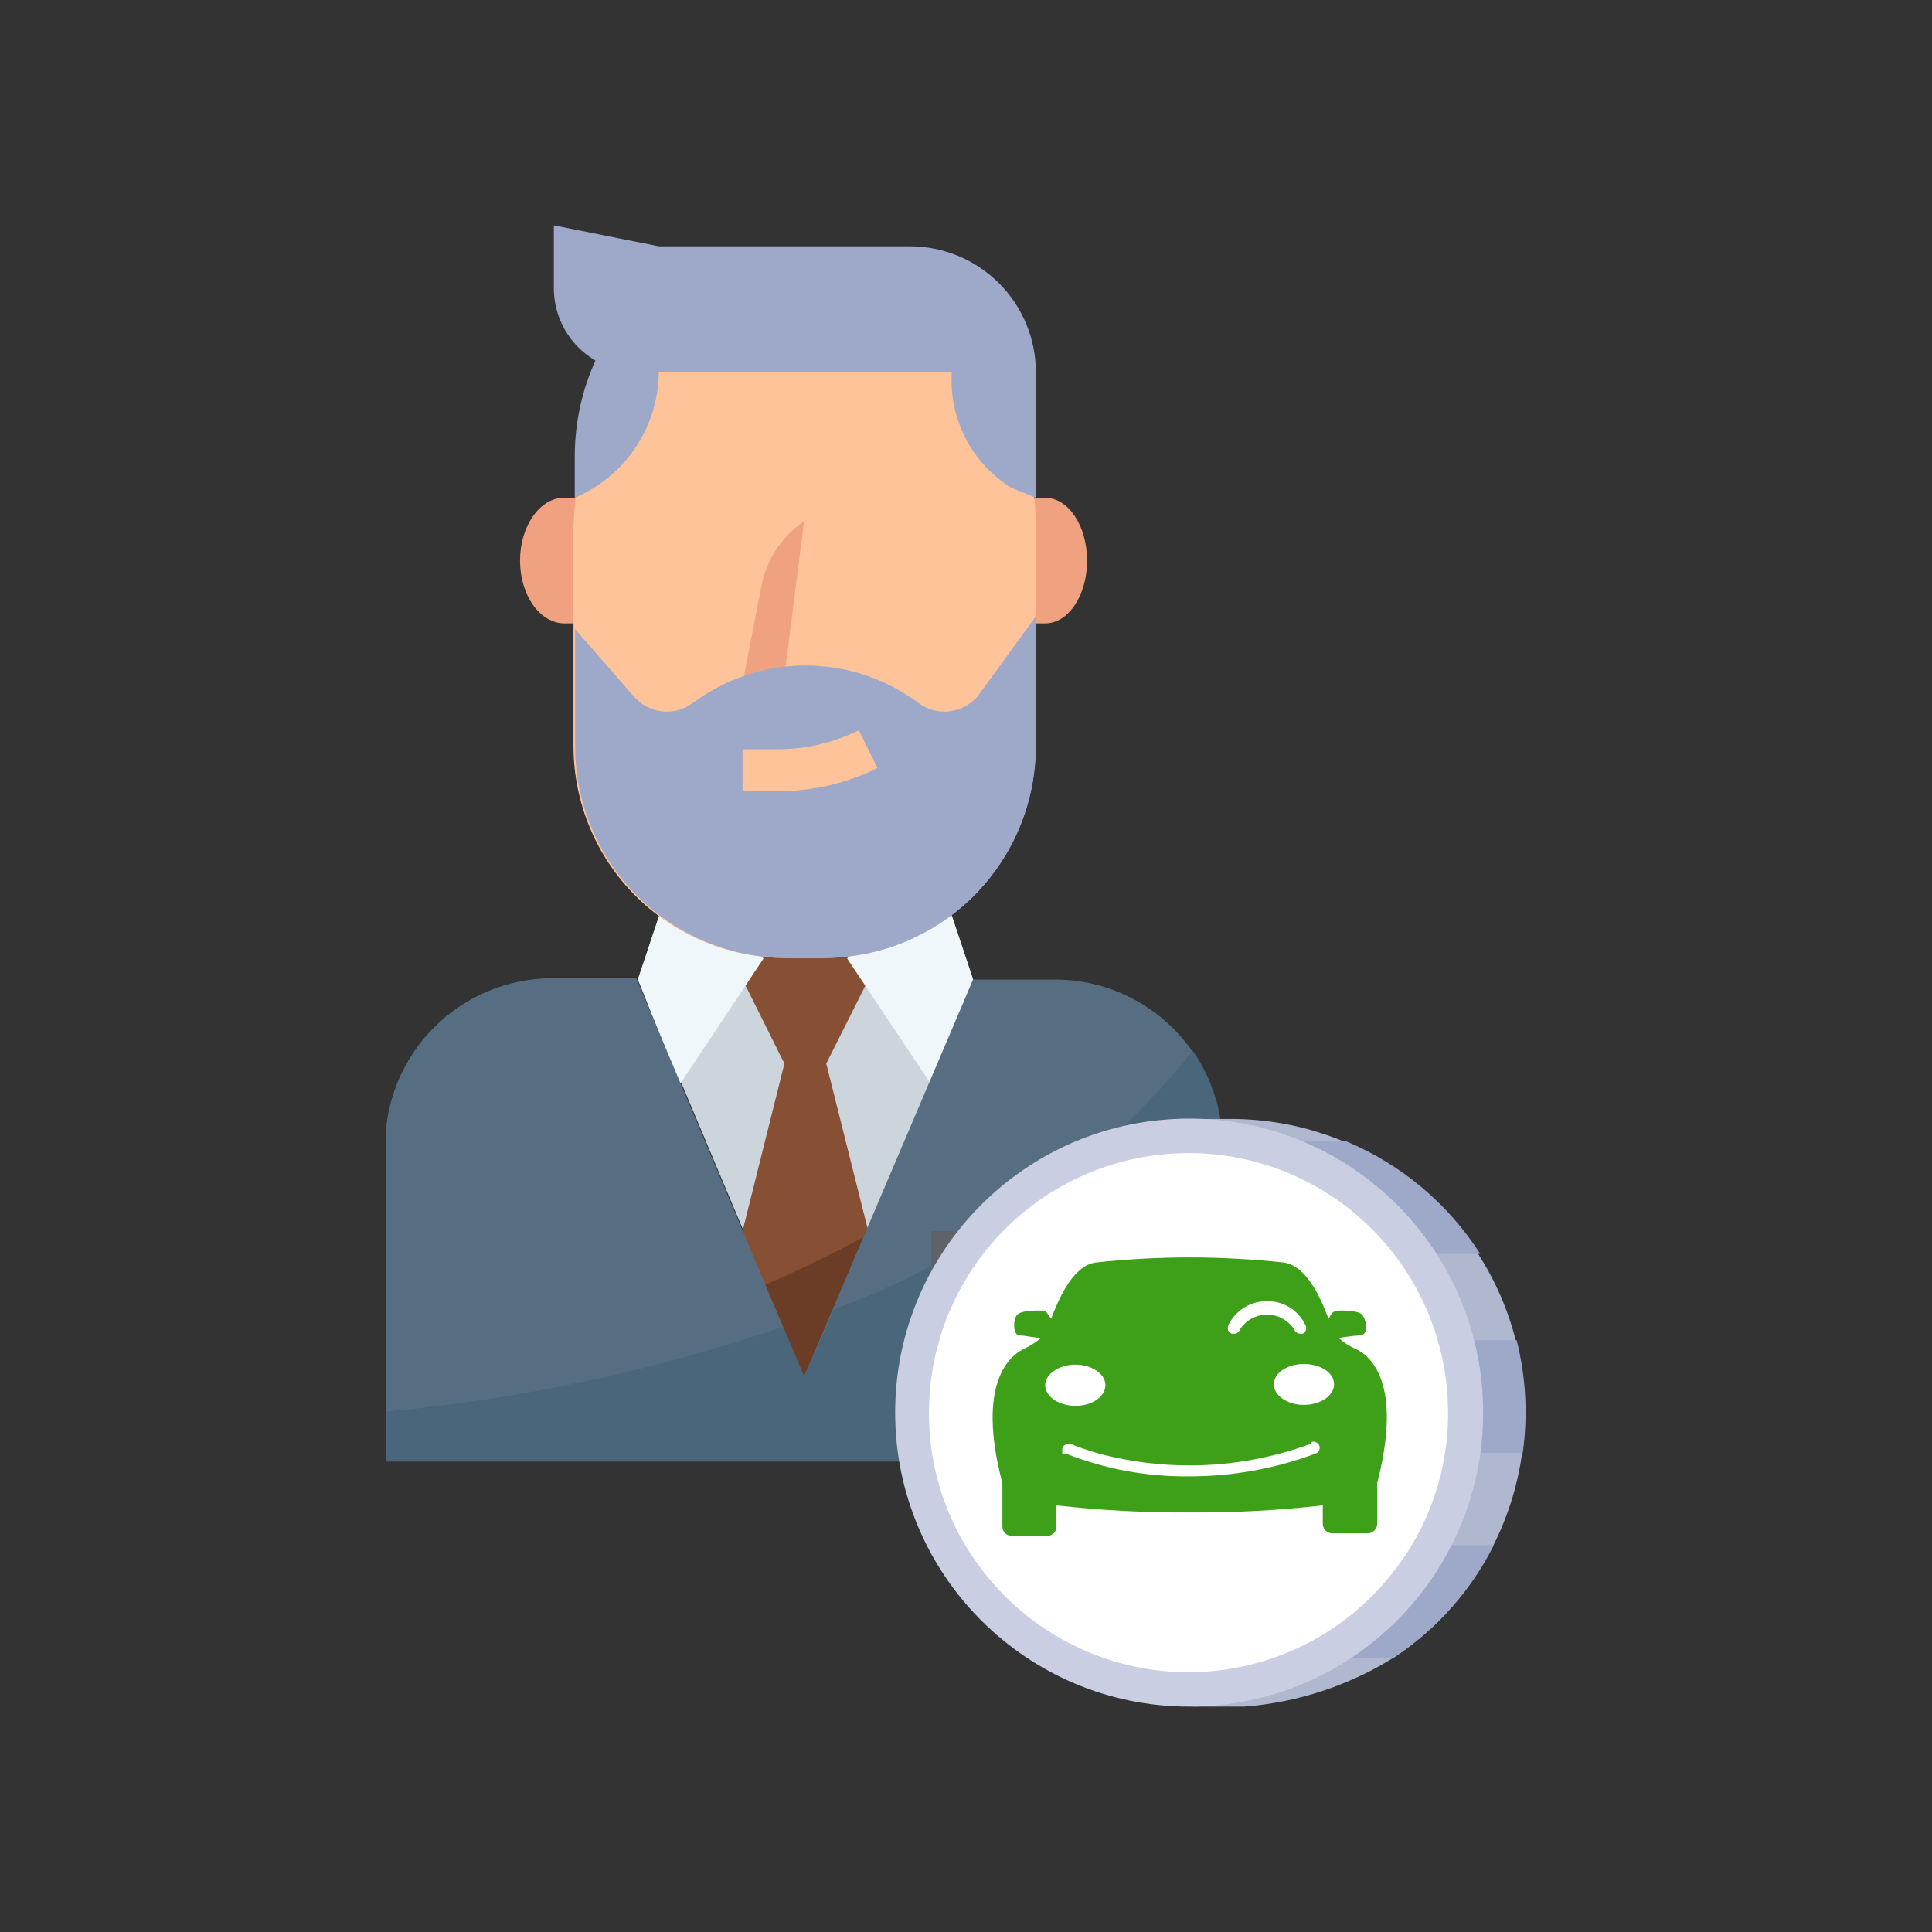 <?xml version="1.0" encoding="UTF-8"?>
<svg xmlns="http://www.w3.org/2000/svg" width="60" height="60" viewBox="0 0 60 60" fill="none">
  <rect x="0" y="0" width="60" height="60" fill="#333333" stroke="none"/>
  <g clip-path="url(#clip0_4032_595)">
    <path d="M29.57 28.47L30.22 30.42L25.01 42.79L19.81 30.42L20.46 28.47H29.57Z" fill="#CCD5DB"></path>
    <path d="M28.27 43.44L25.66 33.03L26.97 30.42V29.12H23.06V30.42L24.36 33.03L21.76 43.44H28.27Z" fill="#875034"></path>
    <path d="M21.76 43.44H28.26L26.97 38.34C25.523 39.128 24.026 39.823 22.49 40.42L21.76 43.44Z" fill="#6B3D26"></path>
    <path d="M19.81 30.42L21.11 33.68L23.71 29.77L21.11 26.52L19.81 30.42Z" fill="#F0F7FA"></path>
    <path d="M30.22 30.42L28.92 33.68L26.31 29.77L28.92 26.52L30.22 30.42Z" fill="#F0F7FA"></path>
    <path d="M32.82 30.42H30.22L24.97 42.75L19.76 30.38H17.16C16.476 30.38 15.799 30.515 15.168 30.777C14.536 31.039 13.963 31.423 13.479 31.907C12.996 32.391 12.614 32.965 12.353 33.597C12.092 34.229 11.959 34.906 11.96 35.59V45.35H37.96V35.59C37.952 34.226 37.409 32.92 36.448 31.953C35.486 30.986 34.184 30.436 32.82 30.42Z" fill="#576E82"></path>
    <path d="M16.15 17.41C16.15 18.49 16.77 19.36 17.53 19.36H17.97V15.46H17.51C16.77 15.46 16.15 16.33 16.15 17.41Z" fill="#F0A180"></path>
    <path d="M32.46 15.46H32.03V19.36H32.46C33.18 19.36 33.76 18.49 33.76 17.41C33.76 16.33 33.18 15.46 32.46 15.46Z" fill="#F0A180"></path>
    <path d="M32.16 16.18C32.157 14.436 31.463 12.764 30.23 11.53C28.996 10.297 27.324 9.603 25.58 9.6H24.42C22.919 9.594 21.46 10.101 20.287 11.038C19.114 11.975 18.296 13.284 17.97 14.75C17.887 15.267 17.834 15.787 17.81 16.31C17.81 16.94 17.81 23.19 17.81 23.19C17.813 24.055 17.986 24.911 18.32 25.709C18.653 26.507 19.141 27.231 19.755 27.84C20.369 28.45 21.097 28.932 21.897 29.26C22.698 29.587 23.555 29.754 24.42 29.75H25.58C27.325 29.75 28.999 29.057 30.233 27.823C31.467 26.589 32.16 24.915 32.16 23.17V23.04C32.18 22.43 32.16 16.18 32.16 16.18Z" fill="#FEC399"></path>
    <path d="M23.06 21.23L23.64 18.23C23.715 17.819 23.872 17.427 24.1 17.076C24.328 16.726 24.624 16.425 24.97 16.19L24.31 21.39L23.06 21.23Z" fill="#F0A180"></path>
    <path d="M20.46 11.55V8.63C19.644 9.302 18.987 10.147 18.536 11.103C18.085 12.059 17.851 13.103 17.85 14.16V15.46C18.619 15.134 19.276 14.59 19.74 13.895C20.204 13.201 20.454 12.385 20.46 11.55Z" fill="#9EA9C9"></path>
    <path d="M32.17 15.46L31.41 15.15C30.803 14.775 30.31 14.242 29.984 13.607C29.658 12.973 29.512 12.262 29.56 11.55H19.8C19.11 11.55 18.449 11.276 17.962 10.789C17.474 10.301 17.2 9.64 17.2 8.95V7L20.46 7.65H28.26C29.295 7.65 30.288 8.061 31.021 8.792C31.754 9.523 32.167 10.515 32.17 11.55V15.46Z" fill="#9EA9C9"></path>
    <path d="M30.38 21.6C30.16 21.872 29.843 22.047 29.496 22.09C29.149 22.133 28.799 22.04 28.52 21.83C27.509 21.075 26.282 20.668 25.02 20.668C23.759 20.668 22.531 21.075 21.52 21.83C21.241 22.04 20.89 22.133 20.544 22.09C20.197 22.047 19.88 21.872 19.66 21.6L17.86 19.54C17.86 21.33 17.86 23.19 17.86 23.19C17.865 24.93 18.559 26.597 19.791 27.826C21.022 29.056 22.69 29.747 24.43 29.75H25.59C27.335 29.75 29.009 29.057 30.243 27.823C31.477 26.589 32.17 24.915 32.17 23.17V23.04C32.17 22.71 32.17 20.85 32.17 19.14L30.38 21.6Z" fill="#9EA9C9"></path>
    <path d="M24.21 24.57H23.06V23.27H24.21C25.064 23.261 25.905 23.059 26.67 22.68L27.25 23.85C26.306 24.322 25.265 24.568 24.21 24.57Z" fill="#FEC399"></path>
    <path d="M25.91 40.66L24.97 42.75L24.32 41.2C20.323 42.567 16.177 43.453 11.97 43.84V45.39H37.97V35.63C37.978 34.558 37.653 33.51 37.04 32.63C34.125 36.265 30.278 39.04 25.91 40.66Z" fill="#4A667A"></path>
    <path d="M34.78 38.23H28.92V39.53H34.78V38.23Z" fill="#5D6369"></path>
    <path d="M43.28 51.48C41.396 52.654 39.181 53.184 36.97 52.99L37.32 52.94C35.172 52.679 33.186 51.664 31.717 50.076C30.248 48.487 29.391 46.428 29.298 44.267C29.206 42.105 29.884 39.98 31.212 38.272C32.54 36.564 34.432 35.383 36.55 34.94V34.75H38.27C40.228 34.76 42.131 35.398 43.698 36.571C45.265 37.745 46.414 39.391 46.974 41.267C47.534 43.143 47.477 45.149 46.81 46.99C46.143 48.831 44.902 50.408 43.27 51.49L43.28 51.48Z" fill="#B0B8CF"></path>
    <path d="M45.97 38.94H40.37V35.45H41.82C43.525 36.166 44.972 37.383 45.97 38.94Z" fill="#9EA9C9"></path>
    <path d="M47.29 45.12H43.89V41.62H47.1C47.39 42.763 47.455 43.952 47.29 45.12Z" fill="#9EA9C9"></path>
    <path d="M46.39 47.99C45.679 49.407 44.606 50.611 43.28 51.48H41.36V47.99H46.39Z" fill="#9EA9C9"></path>
    <path d="M36.93 53C41.972 53 46.06 48.912 46.06 43.87C46.06 38.828 41.972 34.74 36.93 34.74C31.888 34.74 27.8 38.828 27.8 43.87C27.8 48.912 31.888 53 36.93 53Z" fill="#C9CEE2"></path>
    <path d="M44.97 43.87C44.979 45.687 44.365 47.452 43.23 48.87L43.18 48.93C42.422 49.872 41.46 50.632 40.368 51.151C39.276 51.671 38.08 51.938 36.871 51.932C35.661 51.927 34.468 51.648 33.381 51.118C32.293 50.588 31.34 49.82 30.59 48.87C29.455 47.452 28.841 45.687 28.85 43.87C28.85 41.732 29.699 39.682 31.211 38.171C32.722 36.659 34.772 35.81 36.91 35.81C39.048 35.81 41.098 36.659 42.609 38.171C44.121 39.682 44.97 41.732 44.97 43.87Z" fill="white"></path>
    <path d="M40.85 41.98V40.34H36.29V41.98H31.87V46.16H41.69V41.98H40.85Z" fill="white"></path>
    <path d="M40.73 44.83C39.52 45.279 38.24 45.51 36.95 45.51C36.033 45.511 35.119 45.396 34.23 45.17C33.9 45.08 33.64 44.99 33.47 44.93L33.27 44.85H33.18C33.154 44.847 33.128 44.849 33.104 44.858C33.079 44.866 33.057 44.88 33.038 44.898C33.02 44.917 33.006 44.939 32.998 44.964C32.989 44.988 32.987 45.014 32.99 45.04V45.09V45.14H33.09C34.318 45.625 35.629 45.866 36.95 45.85C38.285 45.849 39.61 45.609 40.86 45.14C40.884 45.131 40.906 45.118 40.924 45.1C40.943 45.083 40.958 45.062 40.968 45.038C40.978 45.015 40.984 44.99 40.984 44.964C40.984 44.939 40.98 44.914 40.97 44.89C40.95 44.846 40.915 44.81 40.871 44.79C40.827 44.77 40.776 44.766 40.73 44.78M40.49 42.36C39.98 42.36 39.56 42.64 39.56 42.99C39.56 43.34 39.98 43.63 40.49 43.63C41 43.63 41.43 43.35 41.43 42.99C41.43 42.63 41.01 42.36 40.49 42.36ZM34.33 43.02C34.33 42.67 33.91 42.38 33.4 42.38C32.89 42.38 32.46 42.67 32.46 43.02C32.46 43.37 32.88 43.66 33.4 43.66C33.92 43.66 34.33 43.37 34.33 43.02ZM38.25 41.42H38.33C38.368 41.422 38.405 41.411 38.435 41.389C38.466 41.367 38.489 41.336 38.5 41.3C38.59 41.155 38.715 41.036 38.864 40.953C39.012 40.87 39.18 40.827 39.35 40.827C39.52 40.827 39.688 40.87 39.836 40.953C39.985 41.036 40.11 41.155 40.2 41.3C40.215 41.335 40.24 41.365 40.272 41.386C40.304 41.408 40.342 41.419 40.38 41.42H40.45C40.473 41.412 40.494 41.399 40.512 41.382C40.529 41.364 40.542 41.343 40.55 41.32C40.569 41.272 40.569 41.218 40.55 41.17C40.446 40.94 40.277 40.745 40.064 40.61C39.851 40.475 39.602 40.405 39.35 40.41C39.097 40.407 38.848 40.477 38.633 40.612C38.419 40.747 38.248 40.941 38.14 41.17C38.125 41.219 38.125 41.271 38.14 41.32C38.163 41.366 38.202 41.401 38.25 41.42ZM42.77 45.98V47.32C42.77 47.36 42.762 47.4 42.746 47.437C42.731 47.474 42.708 47.508 42.679 47.536C42.65 47.564 42.615 47.586 42.578 47.6C42.54 47.615 42.5 47.621 42.46 47.62H41.39C41.35 47.621 41.31 47.615 41.272 47.6C41.235 47.586 41.2 47.564 41.171 47.536C41.142 47.508 41.12 47.474 41.104 47.437C41.088 47.4 41.08 47.36 41.08 47.32V46.75C39.709 46.906 38.33 46.98 36.95 46.97C35.567 46.979 34.184 46.906 32.81 46.75V47.4C32.811 47.44 32.805 47.479 32.79 47.516C32.775 47.553 32.753 47.587 32.725 47.615C32.697 47.643 32.663 47.665 32.626 47.68C32.589 47.695 32.55 47.701 32.51 47.7H31.43C31.39 47.701 31.351 47.695 31.314 47.68C31.276 47.665 31.243 47.643 31.215 47.615C31.187 47.587 31.165 47.553 31.15 47.516C31.135 47.479 31.129 47.44 31.13 47.4V46.06C30.31 42.95 31.37 42.11 31.76 41.91C31.966 41.817 32.158 41.696 32.33 41.55C32.16 41.55 31.85 41.48 31.65 41.47C31.45 41.46 31.46 40.96 31.59 40.83C31.72 40.7 32.12 40.7 32.27 40.7C32.42 40.7 32.48 40.7 32.54 40.81C32.579 40.856 32.613 40.906 32.64 40.96C32.92 40.24 33.34 39.32 34.01 39.21C35.961 38.997 37.929 38.997 39.88 39.21C40.55 39.32 40.98 40.21 41.26 40.96C41.283 40.906 41.313 40.856 41.35 40.81C41.41 40.72 41.48 40.7 41.63 40.7C41.78 40.7 42.18 40.7 42.3 40.83C42.42 40.96 42.54 41.45 42.24 41.47C41.94 41.49 41.74 41.53 41.57 41.55C41.738 41.701 41.931 41.823 42.14 41.91C42.53 42.11 43.58 42.91 42.77 46.06" fill="#3DA018"></path>
  </g>
  <defs>
    <clipPath id="clip0_4032_595">
      <rect width="35.38" height="46" fill="white" transform="translate(12 7)"></rect>
    </clipPath>
  </defs>
</svg>
